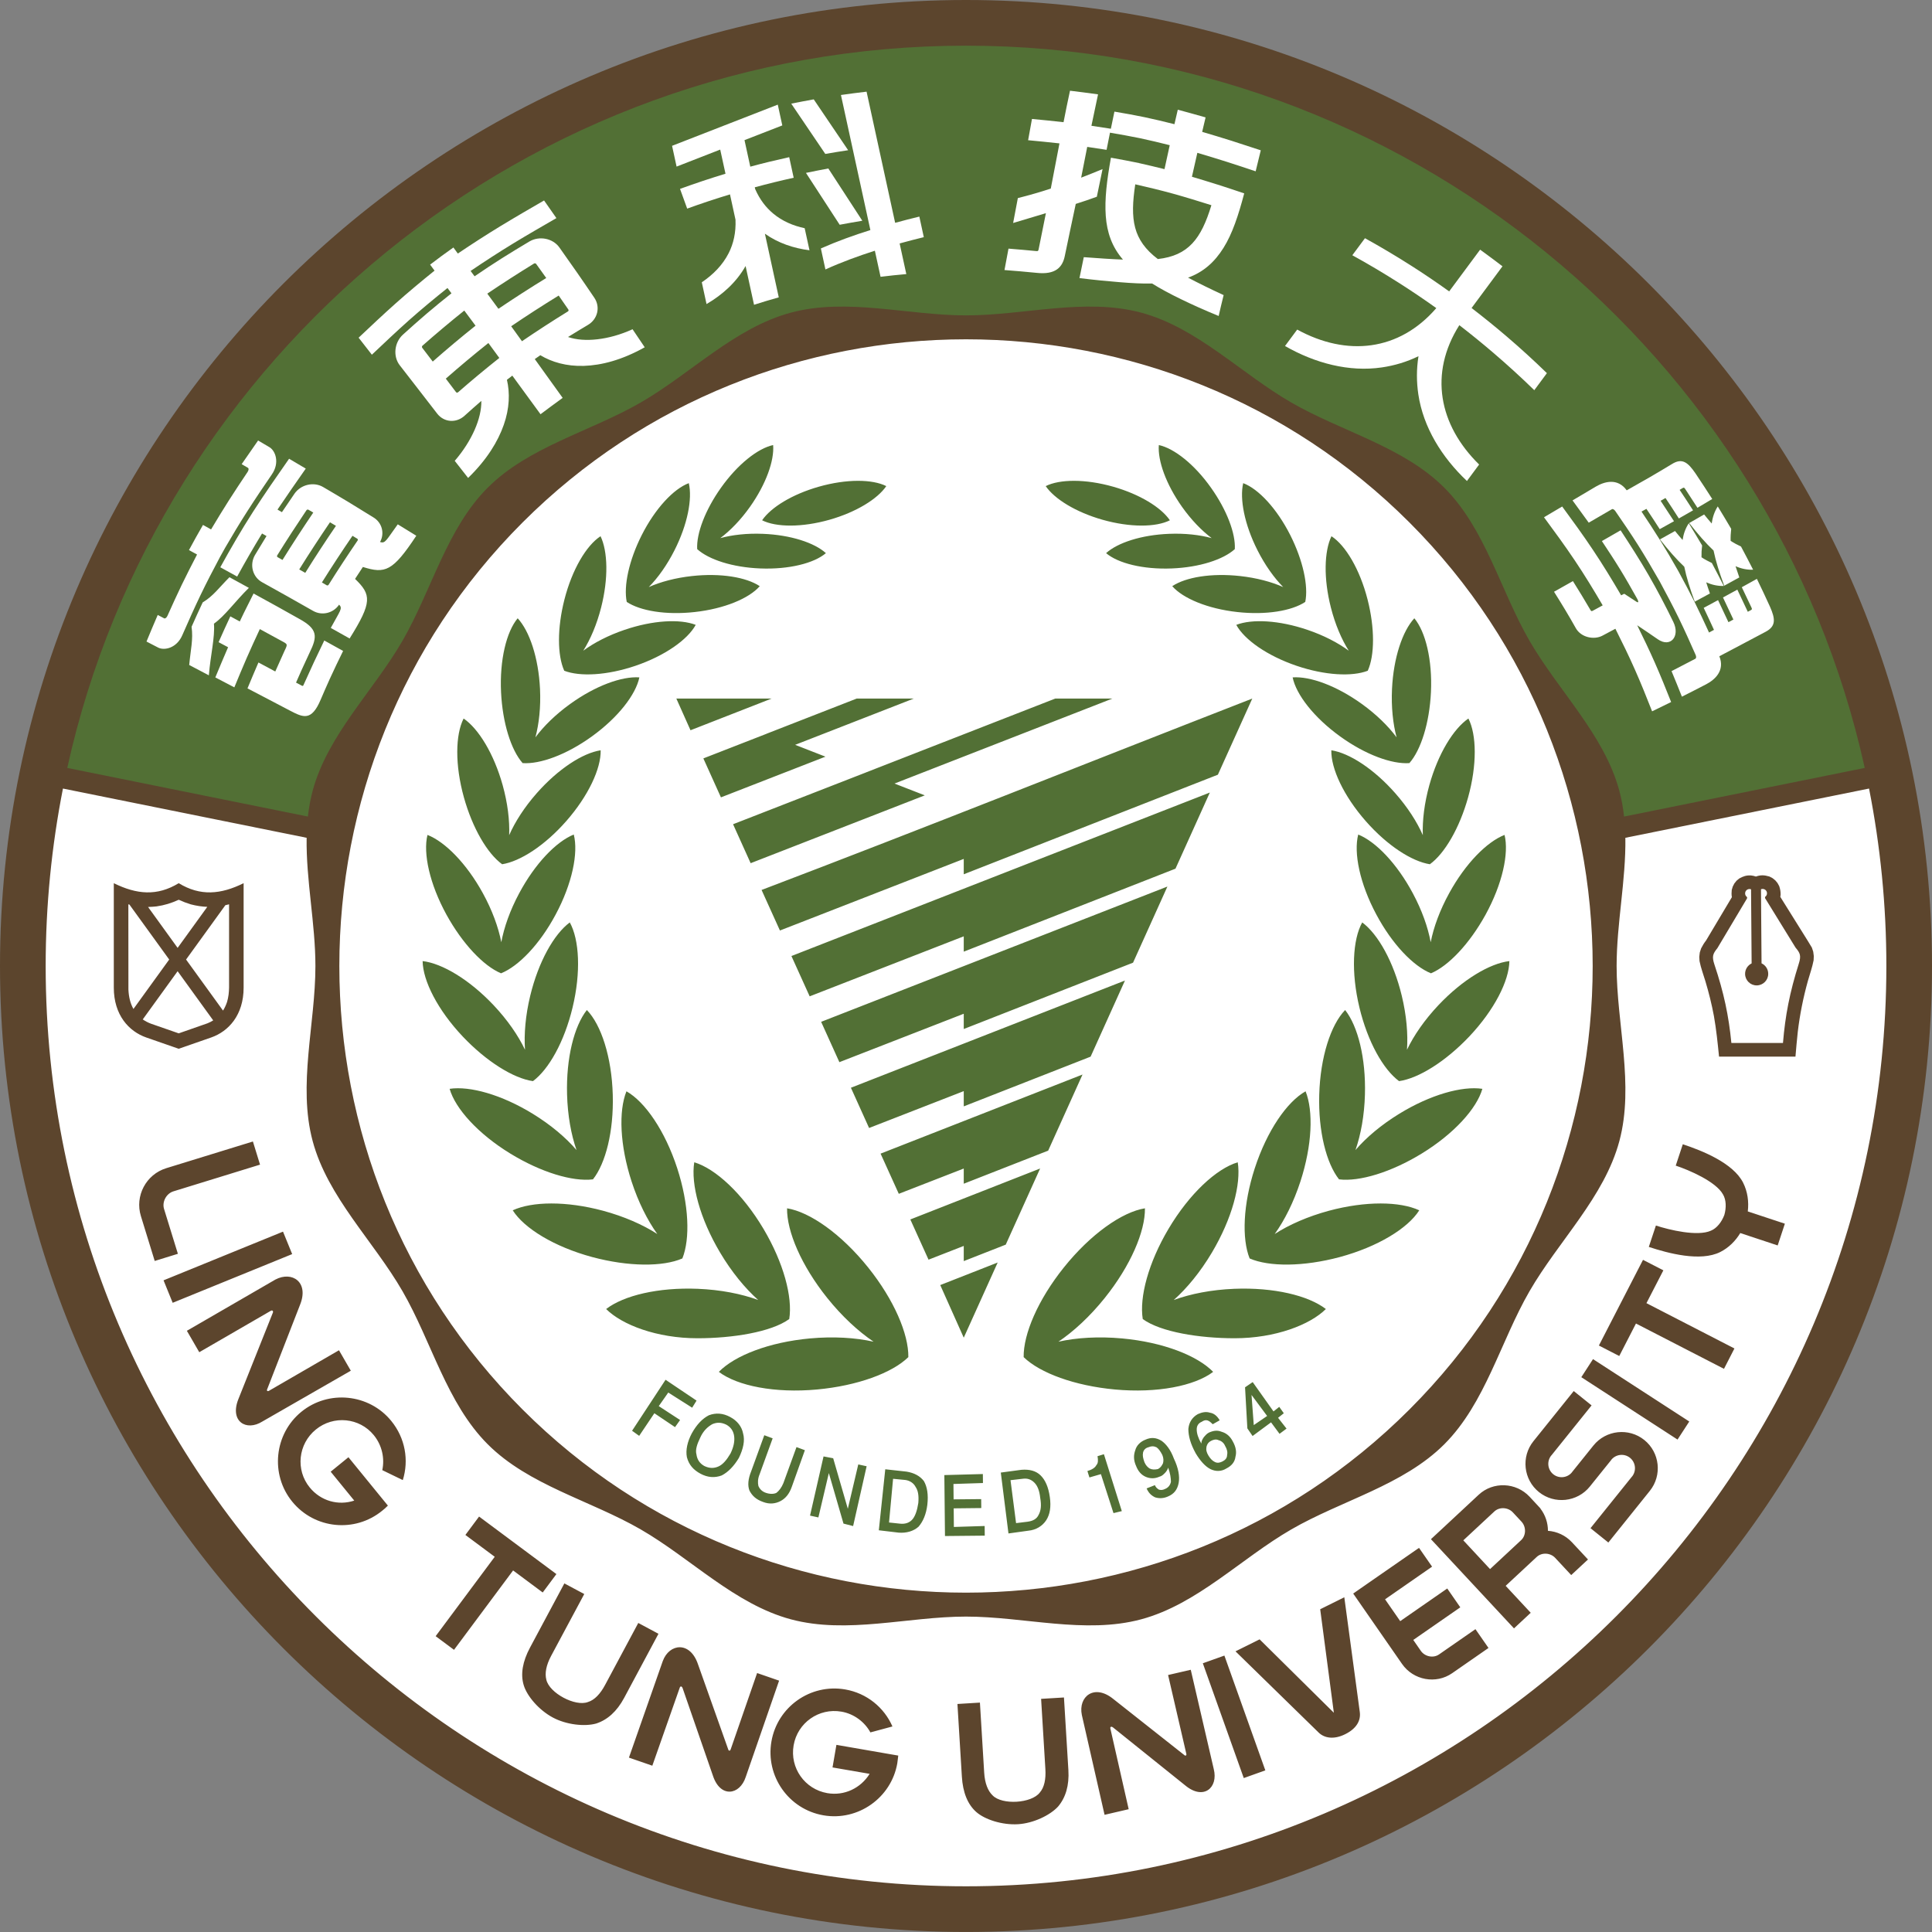 <?xml version="1.0" encoding="UTF-8"?>
<svg xmlns="http://www.w3.org/2000/svg" xmlns:xlink="http://www.w3.org/1999/xlink" width="252pt" height="252pt" viewBox="0 0 252 252" version="1.1">
<rect x="0" y="0" width="252" height="252" fill="#808080" stroke="none"/>
<g id="surface1">
<path style=" stroke:none;fill-rule:evenodd;fill:rgb(100%,100%,100%);fill-opacity:1;" d="M 126 43.223 C 171.59 43.223 208.773 80.406 208.773 125.996 C 208.773 171.586 171.59 208.77 126 208.77 C 80.41 208.77 43.227 171.59 43.227 125.996 C 43.227 80.406 80.41 43.223 126 43.223 "/>
<path style=" stroke:none;fill-rule:evenodd;fill:rgb(100%,100%,100%);fill-opacity:1;" d="M 126 43.195 C 171.605 43.195 208.805 80.391 208.805 126 C 208.805 171.605 171.605 208.801 126 208.801 C 80.395 208.801 43.195 171.605 43.195 126 C 43.195 80.391 80.395 43.195 126 43.195 M 126 2 C 194.297 2 250 57.703 250 126 C 250 194.293 194.297 249.996 126 249.996 C 57.703 249.996 2 194.293 2 126 C 2 57.703 57.703 2 126 2 Z M 126 2 "/>
<path style=" stroke:none;fill-rule:evenodd;fill:rgb(32.157%,43.922%,20.784%);fill-opacity:1;" d="M 44.852 109.508 L 4.422 101.297 C 16.047 44.141 67.391 2 126 2 C 184.609 2 235.953 44.141 247.578 101.297 L 207.148 109.508 C 199.469 71.758 165.961 43.195 126 43.195 C 86.039 43.195 52.531 71.758 44.852 109.508 M 113.238 165.324 C 116.613 169.535 118.52 174 118.48 177.016 C 116.348 179.098 111.797 180.758 106.574 181.238 C 101.07 181.746 96.172 180.77 93.762 178.938 C 95.844 176.805 100.32 175.066 105.641 174.578 C 108.707 174.297 111.582 174.477 113.945 175.004 C 111.941 173.652 109.828 171.703 107.902 169.301 C 104.527 165.09 102.617 160.617 102.66 157.605 C 105.641 158.086 109.742 160.961 113.238 165.324 Z M 99.578 160.273 C 102.211 164.707 103.402 169.191 102.945 172.051 L 102.941 172.051 C 100.602 173.75 95.539 174.555 90.977 174.555 C 85.648 174.555 81.109 172.789 79.062 170.742 C 81.355 168.977 85.867 167.895 91.02 168.105 C 93.988 168.227 96.715 168.762 98.898 169.566 C 97.172 168.027 95.426 165.906 93.926 163.379 C 91.293 158.949 90.094 154.457 90.555 151.602 C 93.336 152.434 96.852 155.688 99.578 160.273 Z M 77.25 163.965 C 81.953 165.227 86.461 165.254 89.004 164.145 C 90.039 161.566 89.867 157.102 88.336 152.387 C 86.75 147.512 84.141 143.715 81.711 142.344 C 80.672 144.926 80.848 149.391 82.379 154.102 C 83.254 156.789 84.441 159.152 85.734 160.957 C 83.855 159.742 81.414 158.668 78.656 157.922 C 73.867 156.637 69.402 156.699 66.879 157.867 C 68.367 160.219 72.297 162.629 77.25 163.965 Z M 79.926 142.805 C 80.059 147.566 79 151.73 77.344 153.828 C 74.695 154.16 70.547 152.906 66.555 150.461 C 62.352 147.887 59.379 144.594 58.648 142.02 C 61.293 141.629 65.426 142.781 69.492 145.277 C 71.836 146.715 73.797 148.371 75.199 150.008 C 74.492 147.988 74.039 145.484 73.965 142.766 C 73.832 138.004 74.891 133.84 76.547 131.742 C 78.414 133.664 79.789 137.875 79.926 142.805 Z M 60.344 135.184 C 63.438 138.453 66.977 140.66 69.516 141.016 C 71.582 139.484 73.605 135.887 74.68 131.43 C 75.793 126.82 75.57 122.566 74.32 120.316 C 72.258 121.844 70.23 125.445 69.156 129.898 C 68.543 132.441 68.336 134.875 68.48 136.926 C 67.59 135.059 66.188 133.027 64.375 131.105 C 61.227 127.773 57.68 125.66 55.125 125.359 C 55.16 127.934 57.09 131.734 60.344 135.184 Z M 72.48 119.281 C 70.406 123.168 67.648 126.027 65.355 126.953 L 65.352 126.953 C 63.07 126 60.32 123.094 58.234 119.305 C 56.043 115.309 55.164 111.305 55.758 108.902 C 58.059 109.801 60.848 112.625 62.973 116.488 C 64.195 118.711 65.008 120.941 65.387 122.898 C 65.746 120.953 66.527 118.738 67.715 116.52 C 69.789 112.637 72.547 109.777 74.84 108.852 C 75.457 111.25 74.633 115.262 72.48 119.281 Z M 60.508 104.004 C 61.625 108.012 63.57 111.336 65.496 112.727 C 65.496 112.762 65.496 112.688 65.496 112.727 C 67.848 112.359 71.055 110.293 73.852 107.109 C 76.746 103.816 78.402 100.242 78.348 97.863 C 76 98.223 72.793 100.297 69.996 103.477 C 68.398 105.293 67.18 107.195 66.414 108.934 C 66.488 107.023 66.219 104.758 65.562 102.402 C 64.422 98.32 62.43 95.066 60.473 93.719 C 59.391 95.84 59.332 99.777 60.508 104.004 Z M 65.355 90.289 C 65.547 94.285 66.656 97.82 68.164 99.531 L 68.16 99.535 C 70.445 99.699 73.891 98.445 77.195 96.059 C 80.613 93.598 82.934 90.598 83.395 88.355 C 81.113 88.191 77.66 89.445 74.359 91.828 C 72.473 93.188 70.926 94.707 69.836 96.176 C 70.312 94.398 70.547 92.219 70.438 89.875 C 70.242 85.805 69.074 82.324 67.523 80.645 C 66.059 82.398 65.156 86.078 65.355 90.289 Z M 73.621 78.199 C 72.668 81.926 72.691 85.48 73.594 87.48 L 73.594 87.488 C 75.645 88.281 79.172 88.102 82.883 86.844 C 86.715 85.539 89.691 83.438 90.746 81.504 C 88.699 80.711 85.172 80.891 81.465 82.152 C 79.348 82.871 77.492 83.832 76.078 84.875 C 77.02 83.379 77.848 81.438 78.406 79.246 C 79.375 75.449 79.281 71.922 78.332 69.941 C 76.488 71.141 74.625 74.27 73.621 78.199 Z M 83.703 69.797 C 82.035 73.098 81.32 76.449 81.75 78.516 L 81.75 78.512 C 83.512 79.68 86.859 80.246 90.602 79.832 C 94.477 79.406 97.707 78.051 99.098 76.457 C 97.34 75.285 93.988 74.723 90.246 75.137 C 88.109 75.371 86.172 75.887 84.625 76.574 C 85.82 75.363 87 73.711 87.98 71.773 C 89.68 68.41 90.324 65.078 89.844 63.02 C 87.863 63.762 85.465 66.316 83.703 69.797 Z M 94.043 63.617 C 91.98 66.52 90.82 69.598 90.938 71.625 C 92.445 72.988 95.547 74.004 99.164 74.145 C 102.91 74.293 106.176 73.469 107.727 72.148 C 106.219 70.785 103.117 69.77 99.496 69.629 C 97.434 69.547 95.516 69.762 93.949 70.191 C 95.258 69.211 96.617 67.812 97.824 66.109 C 99.918 63.152 101.008 60.078 100.844 58.051 C 98.855 58.477 96.211 60.559 94.043 63.617 Z M 106.812 63.48 C 103.328 64.469 100.551 66.184 99.406 67.863 C 101.227 68.781 104.594 68.812 108.199 67.793 C 111.68 66.801 114.457 65.086 115.602 63.406 C 113.785 62.492 110.418 62.457 106.812 63.48 Z M 138.762 165.324 C 135.387 169.535 133.48 174 133.52 177.016 C 135.652 179.098 140.203 180.758 145.422 181.238 C 150.93 181.746 155.828 180.77 158.238 178.938 C 156.156 176.805 151.68 175.066 146.359 174.578 C 143.293 174.297 140.418 174.477 138.055 175.004 C 140.059 173.652 142.172 171.703 144.098 169.301 C 147.473 165.09 149.383 160.617 149.34 157.605 C 146.359 158.086 142.258 160.961 138.762 165.324 Z M 152.422 160.273 C 149.789 164.707 148.598 169.191 149.055 172.051 C 151.398 173.75 156.457 174.555 161.023 174.555 C 166.352 174.555 170.891 172.789 172.938 170.742 C 170.645 168.977 166.129 167.895 160.977 168.105 C 158.008 168.227 155.285 168.762 153.098 169.566 C 154.828 168.027 156.57 165.906 158.074 163.379 C 160.707 158.949 161.902 154.457 161.445 151.602 C 158.664 152.434 155.148 155.688 152.422 160.273 Z M 174.75 163.965 C 170.047 165.227 165.539 165.254 162.996 164.145 C 161.961 161.566 162.133 157.102 163.664 152.387 C 165.25 147.512 167.859 143.715 170.293 142.344 C 171.328 144.926 171.152 149.391 169.621 154.102 C 168.746 156.789 167.562 159.152 166.266 160.957 C 168.145 159.742 170.586 158.668 173.344 157.922 C 178.137 156.637 182.598 156.699 185.121 157.867 C 183.633 160.219 179.703 162.629 174.75 163.965 Z M 172.074 142.805 C 171.941 147.566 173 151.73 174.656 153.828 C 177.305 154.16 181.453 152.906 185.445 150.461 C 189.648 147.887 192.621 144.594 193.352 142.02 C 190.707 141.629 186.574 142.781 182.508 145.277 C 180.164 146.715 178.203 148.371 176.801 150.008 C 177.504 147.988 177.961 145.484 178.035 142.766 C 178.168 138.004 177.109 133.84 175.453 131.742 C 173.586 133.664 172.211 137.875 172.074 142.805 Z M 191.656 135.184 C 188.562 138.453 185.027 140.66 182.484 141.016 C 180.418 139.484 178.395 135.887 177.32 131.43 C 176.211 126.82 176.43 122.566 177.68 120.316 C 179.742 121.844 181.773 125.445 182.844 129.898 C 183.457 132.441 183.664 134.875 183.52 136.926 C 184.41 135.059 185.812 133.027 187.625 131.105 C 190.773 127.773 194.32 125.66 196.875 125.359 C 196.84 127.934 194.91 131.734 191.656 135.184 Z M 179.52 119.281 C 181.594 123.168 184.352 126.027 186.645 126.953 L 186.648 126.953 C 188.93 126 191.684 123.094 193.77 119.305 C 195.961 115.309 196.836 111.305 196.246 108.902 C 193.941 109.801 191.152 112.625 189.031 116.488 C 187.809 118.711 186.992 120.941 186.613 122.898 C 186.254 120.953 185.473 118.738 184.285 116.52 C 182.211 112.637 179.453 109.777 177.16 108.852 C 176.543 111.25 177.367 115.262 179.52 119.281 Z M 191.492 104.004 C 190.375 108.012 188.43 111.336 186.504 112.727 C 186.504 112.762 186.504 112.688 186.504 112.727 C 184.152 112.359 180.945 110.293 178.148 107.109 C 175.254 103.816 173.598 100.242 173.652 97.863 C 176 98.223 179.211 100.297 182.004 103.477 C 183.602 105.293 184.824 107.195 185.586 108.934 C 185.512 107.023 185.785 104.758 186.438 102.402 C 187.578 98.32 189.57 95.066 191.531 93.719 C 192.609 95.84 192.668 99.777 191.492 104.004 Z M 186.645 90.289 C 186.453 94.285 185.344 97.82 183.836 99.531 L 183.84 99.535 C 181.559 99.699 178.109 98.445 174.805 96.059 C 171.387 93.598 169.066 90.598 168.605 88.355 C 170.887 88.191 174.34 89.445 177.641 91.828 C 179.527 93.188 181.078 94.707 182.164 96.176 C 181.688 94.398 181.457 92.219 181.566 89.875 C 181.758 85.805 182.93 82.324 184.477 80.645 C 185.941 82.398 186.844 86.078 186.645 90.289 Z M 178.379 78.199 C 179.332 81.926 179.309 85.48 178.406 87.48 L 178.406 87.488 C 176.355 88.281 172.828 88.102 169.121 86.844 C 165.285 85.539 162.309 83.438 161.254 81.504 C 163.305 80.711 166.828 80.891 170.535 82.152 C 172.656 82.871 174.508 83.832 175.926 84.875 C 174.98 83.379 174.152 81.438 173.594 79.246 C 172.625 75.449 172.719 71.922 173.668 69.941 C 175.512 71.141 177.375 74.27 178.379 78.199 Z M 168.297 69.797 C 169.961 73.098 170.68 76.449 170.25 78.516 L 170.25 78.512 C 168.488 79.68 165.141 80.246 161.398 79.832 C 157.523 79.406 154.293 78.051 152.902 76.457 C 154.66 75.285 158.012 74.723 161.754 75.137 C 163.887 75.371 165.828 75.887 167.375 76.574 C 166.18 75.363 165 73.711 164.02 71.773 C 162.32 68.41 161.676 65.078 162.156 63.02 C 164.137 63.762 166.535 66.316 168.297 69.797 Z M 157.957 63.617 C 160.02 66.52 161.18 69.598 161.062 71.625 C 159.555 72.988 156.453 74.004 152.836 74.145 C 149.09 74.293 145.824 73.469 144.273 72.148 C 145.781 70.785 148.883 69.77 152.5 69.629 C 154.566 69.547 156.484 69.762 158.047 70.191 C 156.738 69.211 155.383 67.812 154.176 66.109 C 152.082 63.152 150.992 60.078 151.152 58.051 C 153.145 58.477 155.793 60.559 157.957 63.617 Z M 145.188 63.48 C 148.672 64.469 151.449 66.184 152.594 67.863 C 150.773 68.781 147.406 68.812 143.801 67.793 C 140.32 66.801 137.543 65.086 136.398 63.406 C 138.215 62.492 141.582 62.457 145.188 63.48 Z M 95.617 107.508 L 112.953 100.754 L 112.945 100.754 L 137.645 91.117 L 145.094 91.117 L 116.672 102.203 L 120.625 103.742 L 97.91 112.59 Z M 91.742 98.922 L 99.992 95.707 L 99.988 95.703 L 111.746 91.117 L 119.191 91.117 L 103.715 97.152 L 107.668 98.695 L 94.035 104.004 Z M 90.066 95.25 L 88.219 91.117 L 100.645 91.117 Z M 125.707 174.48 L 130.133 164.676 L 122.641 167.617 Z M 118.738 159.059 L 135.668 152.414 L 131.184 162.344 L 125.707 164.492 L 125.707 162.512 L 121.113 164.305 Z M 114.859 150.473 L 141.199 140.156 L 136.719 150.082 L 125.707 154.398 L 125.707 152.418 L 117.234 155.715 Z M 110.988 141.879 L 146.734 127.895 L 142.254 137.824 L 125.707 144.309 L 125.707 142.32 L 113.359 147.129 Z M 107.105 133.281 L 152.27 115.637 L 147.789 125.566 L 125.707 134.219 L 125.707 132.227 L 109.484 138.543 Z M 103.23 124.699 L 157.805 103.375 L 153.324 113.305 L 125.707 124.129 L 125.707 122.129 L 105.609 129.957 Z M 99.336 116.082 C 120.816 107.914 141.043 99.805 163.34 91.117 L 158.855 101.047 L 125.707 114.035 L 125.707 112.031 L 101.73 121.371 Z M 86.812 179.969 L 90.855 182.688 L 90.281 183.613 L 87.164 181.637 L 85.926 183.406 L 88.707 185.219 L 88.047 186.148 L 85.352 184.336 L 83.371 187.285 L 82.445 186.621 Z M 95.23 184.82 C 96.156 185.312 96.75 186.059 96.926 186.977 C 97.188 187.898 96.945 188.988 96.375 190.164 C 95.715 191.258 94.969 192.02 94.137 192.449 C 93.219 192.793 92.297 192.719 91.375 192.227 C 90.449 191.73 89.855 191.066 89.594 190.066 C 89.418 189.148 89.656 188.055 90.23 186.965 C 90.887 185.785 91.633 185.023 92.465 184.598 C 93.383 184.254 94.305 184.324 95.23 184.82 Z M 94.738 185.828 C 94.066 185.5 93.48 185.508 92.898 185.766 C 92.312 186.105 91.734 186.613 91.324 187.539 C 90.914 188.379 90.672 189.133 90.844 189.719 C 90.934 190.387 91.277 190.887 91.863 191.215 C 92.539 191.543 93.125 191.535 93.707 191.281 C 94.289 191.023 94.785 190.43 95.281 189.59 C 95.691 188.75 95.848 187.992 95.758 187.324 C 95.668 186.656 95.328 186.156 94.738 185.828 Z M 99.691 187.203 L 100.781 187.609 L 99.074 192.312 C 98.828 192.902 98.832 193.406 98.922 193.82 C 99.094 194.238 99.43 194.57 99.934 194.73 C 100.438 194.895 100.941 194.887 101.273 194.719 C 101.605 194.465 101.938 194.043 102.18 193.453 L 103.891 188.75 L 104.984 189.156 L 103.273 193.945 C 102.949 194.867 102.453 195.457 101.789 195.801 C 101.121 196.141 100.371 196.23 99.527 195.906 C 98.605 195.582 98.098 195.086 97.754 194.418 C 97.5 193.754 97.574 192.914 97.98 191.906 Z M 107.418 189.969 L 108.676 190.207 L 110.586 196.797 L 111.949 191.012 L 113.039 191.25 L 111.277 199.051 L 110.02 198.73 L 108.109 192.137 L 106.746 197.926 L 105.656 197.688 Z M 162.398 180.953 L 163.395 180.273 L 166.109 184.098 L 166.859 183.504 L 167.453 184.336 L 166.703 184.93 L 167.809 186.34 L 166.895 187.02 L 165.789 185.523 L 163.379 187.305 L 162.699 186.309 Z M 163.242 181.949 L 163.535 185.883 L 165.277 184.691 Z M 159.09 185.258 L 158.18 185.77 C 157.926 185.52 157.754 185.355 157.504 185.273 C 157.25 185.191 157 185.277 156.75 185.449 C 156.336 185.617 156.086 185.957 156.094 186.457 C 156.098 186.961 156.27 187.543 156.695 188.293 C 156.691 187.961 156.855 187.707 157.023 187.453 C 157.188 187.285 157.352 187.031 157.684 186.859 C 158.27 186.602 158.77 186.516 159.355 186.758 C 159.945 186.922 160.453 187.336 160.793 188 C 161.219 188.75 161.309 189.418 161.148 190.004 C 161.07 190.676 160.656 191.184 159.992 191.523 C 159.328 191.949 158.574 191.957 157.898 191.629 C 157.227 191.301 156.551 190.555 155.957 189.555 C 155.273 188.309 155.008 187.305 155.004 186.387 C 155.078 185.547 155.488 184.875 156.238 184.449 C 156.82 184.191 157.32 184.102 157.824 184.266 C 158.328 184.344 158.75 184.672 159.09 185.258 Z M 157.949 187.945 C 157.617 188.117 157.449 188.371 157.367 188.707 C 157.289 189.125 157.379 189.457 157.633 189.875 C 157.887 190.289 158.141 190.539 158.477 190.703 C 158.816 190.867 159.148 190.781 159.48 190.609 C 159.812 190.438 160.062 190.184 160.059 189.766 C 160.141 189.43 160.051 189.012 159.797 188.598 C 159.625 188.18 159.285 187.934 158.949 187.852 C 158.613 187.688 158.281 187.773 157.949 187.945 Z M 149.754 188.785 C 149.422 188.871 149.172 189.125 149.094 189.461 C 149.012 189.879 149.098 190.211 149.273 190.715 C 149.445 191.129 149.695 191.379 149.949 191.543 C 150.285 191.707 150.621 191.703 151.039 191.617 C 151.371 191.445 151.535 191.191 151.699 190.855 C 151.781 190.52 151.777 190.188 151.605 189.77 C 151.348 189.27 151.094 188.938 150.844 188.773 C 150.508 188.609 150.172 188.609 149.754 188.785 Z M 149.559 194.141 L 150.641 193.715 C 150.73 193.965 150.898 194.129 151.148 194.293 C 151.402 194.375 151.652 194.371 151.984 194.203 C 152.402 194.027 152.648 193.691 152.73 193.273 C 152.723 192.77 152.637 192.188 152.375 191.434 C 152.297 191.688 152.129 191.941 151.965 192.109 C 151.715 192.363 151.551 192.531 151.219 192.617 C 150.633 192.875 150.051 192.883 149.461 192.637 C 148.871 192.391 148.449 191.895 148.191 191.227 C 147.848 190.477 147.84 189.809 148.086 189.137 C 148.246 188.547 148.742 188.039 149.41 187.781 C 150.16 187.441 150.832 187.516 151.504 187.93 C 152.094 188.344 152.688 189.086 153.117 190.254 C 153.715 191.504 153.895 192.59 153.738 193.43 C 153.578 194.27 153.164 194.855 152.332 195.199 C 151.75 195.457 151.164 195.465 150.656 195.301 C 150.152 195.055 149.816 194.727 149.559 194.141 Z M 143.156 189.938 L 143.988 189.68 L 146.324 197.102 L 145.238 197.363 L 143.598 192.277 L 142.098 192.711 L 141.836 191.875 C 142.418 191.703 142.836 191.445 143 191.109 C 143.25 190.859 143.242 190.438 143.156 189.938 Z M 130.539 192.074 L 133.215 191.715 C 134.301 191.621 135.141 191.863 135.73 192.441 C 136.324 193.023 136.75 193.938 136.934 195.273 C 137.113 196.527 136.957 197.535 136.461 198.293 C 135.965 199.051 135.133 199.562 134.133 199.656 L 131.539 200.016 Z M 131.805 193.066 L 132.531 198.668 L 134.035 198.484 C 134.703 198.395 135.203 198.137 135.449 197.633 C 135.781 197.043 135.855 196.371 135.68 195.371 C 135.586 194.449 135.328 193.785 134.902 193.371 C 134.48 192.957 133.977 192.793 133.395 192.883 Z M 115.469 191.645 L 118.234 191.949 C 119.238 192.109 120 192.52 120.508 193.184 C 120.934 193.93 121.109 194.934 120.957 196.273 C 120.801 197.531 120.395 198.457 119.812 199.133 C 119.152 199.723 118.234 199.984 117.227 199.91 L 114.629 199.602 Z M 116.488 192.887 L 115.961 198.586 L 117.383 198.738 C 118.051 198.812 118.637 198.641 119.051 198.133 C 119.383 197.711 119.625 197.039 119.781 196.035 C 119.855 195.113 119.766 194.445 119.426 193.945 C 119.172 193.445 118.664 193.117 118.078 193.039 Z M 123.176 192.402 L 128.199 192.266 L 128.211 193.438 L 124.363 193.562 L 124.383 195.57 L 127.98 195.535 L 127.992 196.703 L 124.395 196.742 L 124.418 199.168 L 128.434 199.043 L 128.445 200.301 L 123.258 200.352 Z M 123.176 192.402 "/>
<path style=" stroke:none;fill-rule:evenodd;fill:rgb(100%,100%,100%);fill-opacity:1;" d="M 46.777 44.047 C 48.379 42.531 49.984 41.02 51.633 39.551 C 53.273 38.09 54.969 36.68 56.68 35.301 C 56.488 35.039 56.293 34.781 56.102 34.516 C 57.098 33.75 58.109 33.008 59.141 32.281 C 59.332 32.547 59.523 32.809 59.715 33.07 C 61.539 31.844 63.391 30.645 65.27 29.5 C 67.148 28.355 69.055 27.254 70.965 26.148 C 71.504 26.918 72.043 27.684 72.574 28.449 C 70.672 29.547 68.773 30.641 66.906 31.777 C 65.035 32.918 63.199 34.113 61.383 35.34 C 61.559 35.574 61.73 35.809 61.902 36.039 C 63.062 35.246 64.238 34.461 65.434 33.707 C 66.625 32.953 67.836 32.227 69.047 31.5 C 70.355 30.727 72.121 31.086 72.965 32.281 C 73.73 33.367 74.496 34.457 75.262 35.543 C 76.023 36.633 76.77 37.734 77.516 38.832 C 78.34 40.043 77.957 41.633 76.684 42.383 C 75.812 42.898 74.949 43.426 74.09 43.957 C 75.184 44.328 76.5 44.422 77.93 44.254 C 79.363 44.09 80.934 43.664 82.508 42.945 C 83.039 43.73 83.566 44.512 84.094 45.297 C 81.105 46.973 78.441 47.648 76.16 47.723 C 73.887 47.797 71.965 47.227 70.477 46.332 C 70.234 46.5 69.992 46.668 69.754 46.836 C 70.359 47.68 70.965 48.527 71.574 49.371 C 72.18 50.211 72.785 51.055 73.391 51.898 C 72.418 52.602 71.461 53.309 70.504 54.031 C 69.891 53.195 69.277 52.355 68.664 51.516 C 68.051 50.68 67.438 49.84 66.824 48.996 C 66.59 49.184 66.355 49.359 66.121 49.539 C 66.52 51.242 66.469 53.262 65.707 55.422 C 64.945 57.59 63.516 59.949 61.059 62.34 C 60.477 61.602 59.895 60.855 59.312 60.109 C 60.453 58.793 61.316 57.406 61.906 56.074 C 62.492 54.746 62.801 53.453 62.785 52.289 C 62.055 52.922 61.328 53.562 60.613 54.211 C 59.527 55.219 57.918 55.109 57.023 53.949 C 56.211 52.902 55.398 51.848 54.586 50.797 C 53.777 49.746 52.957 48.695 52.141 47.645 C 51.246 46.492 51.422 44.691 52.543 43.66 C 53.57 42.73 54.609 41.801 55.664 40.902 C 56.723 39.996 57.805 39.121 58.887 38.258 C 58.711 38.031 58.539 37.801 58.367 37.566 C 56.656 38.934 54.969 40.332 53.332 41.785 C 51.695 43.246 50.102 44.754 48.504 46.266 C 47.93 45.523 47.352 44.789 46.777 44.047 M 63.559 38.301 C 64.047 38.957 64.531 39.621 65.012 40.277 C 67.059 38.895 69.141 37.555 71.25 36.262 C 70.812 35.652 70.375 35.039 69.938 34.43 C 69.875 34.344 69.75 34.32 69.656 34.375 C 67.594 35.641 65.562 36.949 63.559 38.301 Z M 66.676 42.555 C 67.145 43.207 67.613 43.859 68.082 44.508 C 70.047 43.172 72.043 41.875 74.07 40.625 C 74.164 40.57 74.191 40.453 74.129 40.367 C 73.711 39.762 73.293 39.156 72.871 38.551 C 70.773 39.844 68.707 41.172 66.676 42.555 Z M 65.129 46.688 C 64.652 46.039 64.18 45.391 63.703 44.742 C 61.816 46.242 59.965 47.797 58.148 49.387 C 58.594 49.973 59.035 50.562 59.48 51.145 C 59.547 51.23 59.66 51.238 59.746 51.168 C 61.504 49.629 63.301 48.137 65.129 46.688 Z M 62.027 42.48 C 61.535 41.824 61.047 41.168 60.559 40.508 C 58.711 41.988 56.891 43.516 55.109 45.086 C 55.027 45.156 55.012 45.285 55.078 45.371 C 55.531 45.965 55.992 46.562 56.445 47.16 C 58.27 45.555 60.129 43.992 62.027 42.48 Z M 62.027 42.48 "/>
<path style=" stroke:none;fill-rule:evenodd;fill:rgb(100%,100%,100%);fill-opacity:1;" d="M 158.746 24.055 C 158.746 24.055 158.746 24.055 158.746 24.059 C 157.652 23.711 156.562 23.379 155.469 23.055 C 155.703 22.016 155.941 20.977 156.176 19.934 C 157.449 20.312 158.727 20.695 159.988 21.098 C 161.25 21.5 162.516 21.922 163.781 22.344 C 164 21.434 164.223 20.52 164.449 19.605 C 163.176 19.184 161.906 18.766 160.637 18.363 C 159.367 17.961 158.086 17.578 156.805 17.199 C 156.953 16.57 157.102 15.941 157.25 15.312 C 156.043 14.969 154.836 14.633 153.625 14.309 C 153.477 14.941 153.332 15.57 153.188 16.199 C 151.895 15.875 150.598 15.559 149.289 15.285 C 147.988 15.012 146.676 14.785 145.359 14.559 C 145.199 15.305 145.047 16.051 144.895 16.793 C 144.051 16.656 143.207 16.531 142.359 16.406 C 142.641 15.035 142.926 13.672 143.223 12.309 C 142.004 12.137 140.785 11.98 139.566 11.832 C 139.27 13.195 138.988 14.566 138.723 15.938 C 137.348 15.781 135.98 15.645 134.605 15.516 C 134.43 16.438 134.262 17.363 134.102 18.289 C 135.465 18.414 136.828 18.555 138.191 18.703 C 137.82 20.672 137.441 22.633 137.059 24.598 C 135.703 25.047 134.316 25.445 132.762 25.84 C 132.555 26.922 132.352 28.004 132.148 29.086 C 133.727 28.617 135.141 28.195 136.422 27.805 C 136.105 29.363 135.793 30.922 135.48 32.484 C 135.426 32.758 135.391 32.77 135.133 32.746 C 133.938 32.629 132.742 32.527 131.543 32.43 C 131.367 33.359 131.191 34.289 131.02 35.223 C 132.41 35.328 133.793 35.449 135.18 35.586 C 137.73 35.875 138.594 34.809 138.883 33.402 C 139.117 32.27 139.352 31.133 139.594 30 C 139.836 28.867 140.078 27.734 140.316 26.598 C 141.328 26.277 142.234 25.969 143.066 25.66 C 143.32 24.461 143.566 23.258 143.812 22.055 C 142.82 22.465 141.902 22.836 141.02 23.172 C 141.285 21.836 141.547 20.496 141.812 19.16 C 142.656 19.281 143.496 19.41 144.336 19.543 C 144.48 18.797 144.633 18.051 144.781 17.305 C 146.09 17.531 147.395 17.758 148.699 18.027 C 149.996 18.301 151.289 18.617 152.574 18.938 C 152.344 19.98 152.117 21.023 151.891 22.062 C 150.785 21.785 149.676 21.523 148.562 21.273 C 148.562 21.27 148.562 21.266 148.566 21.266 C 147.348 21.02 146.125 20.785 144.906 20.57 C 144.375 23.48 144.07 25.988 144.23 28.164 C 144.391 30.336 145.039 32.207 146.473 33.859 C 144.996 33.805 143.305 33.691 141.363 33.543 C 141.172 34.453 140.984 35.363 140.801 36.273 C 142.754 36.516 144.504 36.684 146.074 36.809 C 147.637 36.938 149.031 37.012 150.273 36.977 C 151.359 37.66 152.613 38.332 154.055 39.031 C 155.492 39.73 157.117 40.465 158.957 41.215 C 159.16 40.309 159.379 39.398 159.605 38.492 C 157.824 37.672 156.293 36.918 154.965 36.215 C 156.973 35.488 158.43 34.18 159.586 32.332 C 160.742 30.492 161.531 28.09 162.289 25.223 C 161.105 24.824 159.93 24.434 158.746 24.055 M 158.008 26.766 C 157.34 28.965 156.586 30.617 155.508 31.758 C 154.426 32.906 153.023 33.562 151.023 33.789 C 149.391 32.551 148.48 31.254 148.066 29.703 C 147.652 28.152 147.73 26.324 148.078 24.043 C 149.746 24.422 151.422 24.824 153.074 25.281 C 154.727 25.742 156.371 26.25 158.008 26.766 Z M 158.008 26.766 "/>
<path style=" stroke:none;fill-rule:evenodd;fill:rgb(100%,100%,100%);fill-opacity:1;" d="M 211.453 77.652 C 210.285 75.656 209.078 73.672 207.789 71.746 C 206.504 69.816 205.137 67.938 203.762 66.066 C 202.973 66.535 202.18 67.004 201.391 67.469 C 202.762 69.324 204.125 71.188 205.406 73.098 C 206.691 75.008 207.887 76.977 209.047 78.961 C 208.621 79.191 208.199 79.422 207.773 79.652 C 207.598 79.746 207.547 79.738 207.438 79.547 C 206.699 78.281 205.941 77.031 205.164 75.797 C 204.34 76.258 203.52 76.719 202.699 77.184 C 203.684 78.746 204.637 80.316 205.539 81.93 C 206.219 83.148 207.914 83.5 209.02 82.91 C 209.578 82.609 210.141 82.312 210.703 82.012 C 211.586 83.766 212.449 85.531 213.242 87.324 C 214.039 89.117 214.77 90.949 215.492 92.781 C 216.32 92.379 217.145 91.973 217.973 91.57 C 217.297 89.867 216.617 88.176 215.879 86.504 C 215.145 84.832 214.352 83.191 213.547 81.555 C 214.441 82.152 215.336 82.758 216.223 83.375 C 217.883 84.535 219.18 83.008 218.262 81.125 C 217.254 79.055 216.188 77.016 215.039 75.023 C 213.891 73.035 212.645 71.094 211.383 69.172 C 210.57 69.637 209.754 70.105 208.941 70.574 C 209.75 71.793 210.559 73.02 211.324 74.27 C 212.09 75.516 212.812 76.793 213.527 78.07 C 213.812 78.594 213.66 78.633 213.445 78.484 C 213.141 78.285 212.383 77.789 211.855 77.445 C 211.723 77.516 211.586 77.586 211.453 77.652 M 216.602 65.32 C 217.191 66.203 217.77 67.09 218.348 67.984 C 217.73 68.332 217.109 68.672 216.488 69.02 C 215.918 68.133 215.34 67.246 214.75 66.371 C 214.535 66.488 214.32 66.605 214.109 66.727 C 214.938 67.961 215.75 69.199 216.535 70.461 C 217.32 71.723 218.066 73 218.801 74.293 C 218.844 74.375 218.891 74.457 218.941 74.543 C 219.648 75.844 220.348 77.152 221.012 78.48 C 221.672 79.809 222.297 81.156 222.918 82.504 C 223.133 82.387 223.352 82.273 223.562 82.156 C 223.125 81.199 222.68 80.238 222.223 79.285 C 222.844 78.949 223.473 78.613 224.094 78.277 C 224.555 79.234 225.004 80.195 225.449 81.156 C 225.66 81.039 225.879 80.926 226.094 80.809 C 225.648 79.844 225.199 78.887 224.738 77.93 C 225.363 77.59 225.984 77.25 226.609 76.91 C 227.074 77.871 227.527 78.832 227.973 79.797 C 228.09 79.734 228.207 79.672 228.328 79.609 C 228.531 79.5 228.555 79.465 228.449 79.238 C 228.035 78.352 227.617 77.469 227.191 76.594 C 227.848 76.23 228.504 75.867 229.16 75.504 C 229.738 76.695 230.305 77.895 230.855 79.105 C 231.582 80.738 231.664 81.676 230.305 82.402 C 229.293 82.938 228.285 83.473 227.281 84.004 C 226.273 84.535 225.266 85.066 224.262 85.598 C 225.023 87.484 223.664 88.668 222.535 89.258 C 221.488 89.805 220.438 90.336 219.379 90.871 C 218.938 89.754 218.488 88.645 218.027 87.539 C 219.066 87.004 220.105 86.469 221.137 85.922 C 221.246 85.863 221.266 85.645 221.176 85.438 C 220.461 83.816 219.734 82.191 218.957 80.598 C 218.18 79.008 217.348 77.438 216.508 75.883 C 216.457 75.797 216.41 75.715 216.363 75.629 C 215.484 74.094 214.586 72.562 213.641 71.066 C 212.688 69.57 211.688 68.098 210.68 66.641 C 210.551 66.457 210.359 66.355 210.25 66.418 C 209.242 67.004 208.23 67.59 207.227 68.176 C 206.527 67.199 205.82 66.23 205.113 65.27 C 206.129 64.668 207.148 64.066 208.16 63.465 C 209.262 62.82 210.984 62.301 212.18 63.957 C 213.172 63.398 214.16 62.84 215.145 62.27 C 216.129 61.699 217.109 61.117 218.082 60.527 C 219.395 59.711 220.145 60.273 221.152 61.75 C 221.891 62.852 222.617 63.961 223.336 65.086 C 222.695 65.473 222.051 65.855 221.406 66.234 C 220.879 65.41 220.344 64.594 219.809 63.777 C 219.668 63.57 219.625 63.57 219.426 63.688 C 219.312 63.758 219.195 63.824 219.082 63.895 C 219.672 64.777 220.258 65.668 220.832 66.566 C 220.215 66.922 219.598 67.273 218.98 67.625 C 218.41 66.727 217.828 65.84 217.238 64.957 C 217.027 65.082 216.816 65.203 216.602 65.32 Z M 223.285 73.434 C 222.797 73.207 222.355 72.969 221.934 72.688 C 221.922 72.184 221.949 71.684 222.016 71.148 C 221.445 70.176 220.867 69.211 220.277 68.254 C 219.844 68.91 219.586 69.637 219.469 70.434 C 219.164 70.086 218.832 69.695 218.48 69.262 C 217.828 69.629 217.172 69.992 216.516 70.355 C 217.621 71.758 218.668 72.961 219.688 73.922 C 219.961 75.285 220.438 76.805 221.055 78.48 C 221.719 78.125 222.375 77.77 223.035 77.41 C 222.848 76.887 222.688 76.402 222.551 75.957 C 223.297 76.285 224.062 76.453 224.844 76.43 C 224.332 75.422 223.812 74.426 223.285 73.434 Z M 227.09 71.289 C 226.602 71.062 226.152 70.82 225.734 70.543 C 225.719 70.031 225.746 69.523 225.809 68.98 C 225.234 68 224.648 67.027 224.055 66.055 C 223.625 66.727 223.375 67.469 223.27 68.285 C 222.957 67.938 222.633 67.543 222.277 67.105 C 221.629 67.48 220.98 67.855 220.332 68.223 C 221.438 69.637 222.488 70.852 223.508 71.809 C 223.789 73.191 224.27 74.715 224.898 76.398 C 225.551 76.039 226.211 75.68 226.867 75.316 C 226.68 74.789 226.516 74.301 226.375 73.852 C 227.121 74.18 227.883 74.34 228.668 74.312 C 228.148 73.297 227.625 72.289 227.09 71.289 Z M 227.09 71.289 "/>
<path style=" stroke:none;fill-rule:nonzero;fill:rgb(100%,100%,100%);fill-opacity:1;" d="M 195.98 34.73 L 191.945 40.176 C 193.531 41.395 195.066 42.637 196.543 43.902 C 198.312 45.414 200.055 47.004 201.77 48.672 L 200.125 50.895 C 198.438 49.25 196.652 47.617 194.762 46 C 193.316 44.762 191.844 43.566 190.348 42.414 C 186.371 48.699 187.664 55.43 192.93 60.59 L 191.34 62.738 C 188.059 59.641 185.641 55.73 185 51.441 C 184.762 49.832 184.746 48.156 185.02 46.461 C 183.477 47.215 181.867 47.684 180.254 47.922 C 175.969 48.555 171.523 47.375 167.609 45.133 L 169.199 42.988 C 175.668 46.531 182.484 45.816 187.344 40.188 C 185.805 39.086 184.234 38.027 182.629 37 C 180.535 35.664 178.453 34.426 176.391 33.293 L 178.039 31.07 C 180.133 32.23 182.16 33.434 184.121 34.688 C 185.762 35.734 187.395 36.84 189.023 38.008 L 193.059 32.566 C 193.066 32.57 193.074 32.574 193.082 32.582 C 193.09 32.586 193.094 32.59 193.102 32.594 L 193.102 32.598 C 193.109 32.602 193.117 32.605 193.125 32.609 C 193.133 32.617 193.137 32.621 193.145 32.625 C 193.152 32.633 193.16 32.637 193.168 32.641 C 193.176 32.648 193.18 32.652 193.188 32.656 C 193.195 32.664 193.203 32.668 193.211 32.672 C 193.219 32.68 193.227 32.684 193.23 32.688 C 193.238 32.695 193.246 32.699 193.254 32.707 C 193.262 32.711 193.27 32.715 193.277 32.723 C 193.285 32.727 193.289 32.734 193.301 32.738 C 193.309 32.746 193.312 32.75 193.32 32.754 C 193.328 32.762 193.336 32.766 193.344 32.773 C 193.352 32.777 193.359 32.781 193.367 32.789 C 193.375 32.793 193.383 32.801 193.391 32.805 C 193.398 32.809 193.406 32.816 193.414 32.82 C 193.422 32.828 193.43 32.832 193.438 32.84 C 193.445 32.844 193.453 32.852 193.461 32.855 C 193.469 32.863 193.477 32.867 193.484 32.875 C 193.492 32.879 193.5 32.883 193.508 32.891 C 193.516 32.895 193.523 32.902 193.531 32.906 C 193.539 32.914 193.547 32.918 193.555 32.926 C 193.562 32.93 193.57 32.938 193.578 32.941 C 193.586 32.949 193.594 32.953 193.602 32.961 C 193.609 32.965 193.617 32.973 193.625 32.977 C 193.633 32.984 193.641 32.988 193.652 32.996 C 193.66 33 193.668 33.008 193.676 33.012 C 193.684 33.02 193.691 33.023 193.699 33.031 C 193.707 33.035 193.715 33.043 193.723 33.047 C 193.73 33.055 193.738 33.059 193.746 33.066 C 193.754 33.07 193.762 33.078 193.77 33.082 C 193.777 33.09 193.789 33.098 193.797 33.102 C 193.805 33.105 193.812 33.113 193.82 33.121 C 193.828 33.125 193.836 33.133 193.844 33.137 C 193.852 33.145 193.859 33.148 193.867 33.156 C 193.875 33.16 193.883 33.168 193.891 33.172 C 193.898 33.18 193.906 33.184 193.914 33.191 C 193.926 33.195 193.93 33.203 193.941 33.207 C 193.949 33.215 193.957 33.219 193.965 33.227 C 193.973 33.23 193.98 33.238 193.988 33.242 C 193.996 33.25 194.004 33.254 194.012 33.262 C 194.02 33.266 194.027 33.273 194.035 33.277 C 194.043 33.285 194.051 33.289 194.059 33.297 C 194.066 33.301 194.074 33.309 194.082 33.312 C 194.09 33.32 194.098 33.324 194.105 33.332 C 194.113 33.336 194.121 33.344 194.129 33.348 C 194.137 33.355 194.145 33.359 194.152 33.367 C 194.16 33.371 194.168 33.375 194.176 33.383 C 194.184 33.387 194.191 33.395 194.199 33.398 C 194.207 33.406 194.215 33.41 194.223 33.418 C 194.23 33.422 194.238 33.43 194.246 33.434 C 194.254 33.438 194.262 33.445 194.27 33.449 C 194.277 33.457 194.281 33.461 194.289 33.469 C 194.297 33.473 194.305 33.48 194.312 33.484 C 194.32 33.488 194.328 33.496 194.336 33.5 C 194.344 33.508 194.352 33.512 194.355 33.516 C 194.363 33.523 194.371 33.527 194.379 33.531 C 194.387 33.539 194.395 33.543 194.402 33.551 C 194.41 33.555 194.414 33.559 194.422 33.566 C 194.43 33.57 194.438 33.574 194.445 33.582 C 194.449 33.586 194.457 33.59 194.465 33.598 C 194.473 33.602 194.477 33.605 194.484 33.613 C 194.492 33.617 194.5 33.621 194.508 33.629 C 194.516 33.633 194.52 33.637 194.527 33.641 C 194.535 33.648 194.543 33.652 194.547 33.656 C 194.555 33.664 194.562 33.668 194.57 33.672 C 194.578 33.68 194.586 33.684 194.59 33.688 C 194.598 33.695 194.605 33.699 194.613 33.703 C 194.617 33.711 194.625 33.715 194.633 33.723 C 194.641 33.727 194.648 33.73 194.656 33.738 C 194.664 33.742 194.672 33.746 194.676 33.754 C 194.684 33.758 194.691 33.762 194.699 33.77 C 194.707 33.773 194.715 33.781 194.719 33.785 C 194.727 33.793 194.734 33.797 194.742 33.801 C 194.75 33.809 194.758 33.812 194.766 33.82 C 194.773 33.824 194.781 33.832 194.789 33.836 C 194.797 33.84 194.805 33.848 194.809 33.852 C 194.816 33.859 194.824 33.863 194.832 33.871 C 194.84 33.875 194.848 33.883 194.855 33.887 C 194.863 33.891 194.871 33.898 194.879 33.902 C 194.887 33.91 194.895 33.914 194.902 33.922 C 194.91 33.926 194.918 33.934 194.926 33.938 C 194.934 33.945 194.941 33.949 194.949 33.957 C 194.957 33.961 194.965 33.969 194.973 33.973 C 194.98 33.98 194.988 33.984 194.996 33.992 C 195.004 33.996 195.012 34.004 195.02 34.008 L 195.02 34.012 C 195.027 34.016 195.035 34.02 195.043 34.027 C 195.051 34.035 195.059 34.039 195.066 34.047 C 195.074 34.051 195.082 34.059 195.09 34.062 C 195.098 34.07 195.105 34.074 195.113 34.082 C 195.121 34.086 195.129 34.094 195.137 34.098 C 195.145 34.105 195.152 34.109 195.16 34.117 C 195.168 34.121 195.176 34.129 195.184 34.133 C 195.195 34.141 195.203 34.145 195.211 34.152 C 195.219 34.16 195.227 34.164 195.234 34.172 C 195.242 34.176 195.25 34.184 195.258 34.188 C 195.266 34.195 195.273 34.199 195.281 34.207 C 195.289 34.211 195.297 34.219 195.305 34.227 C 195.312 34.23 195.32 34.238 195.328 34.242 C 195.336 34.25 195.344 34.254 195.352 34.262 C 195.359 34.266 195.367 34.273 195.375 34.277 C 195.383 34.285 195.391 34.289 195.398 34.297 C 195.406 34.305 195.414 34.309 195.426 34.316 C 195.434 34.32 195.441 34.328 195.449 34.332 C 195.457 34.34 195.465 34.344 195.473 34.352 C 195.48 34.355 195.488 34.363 195.496 34.367 C 195.504 34.375 195.512 34.379 195.52 34.387 C 195.527 34.395 195.535 34.398 195.543 34.406 C 195.551 34.41 195.559 34.414 195.566 34.422 C 195.574 34.43 195.582 34.434 195.59 34.441 C 195.598 34.445 195.602 34.449 195.609 34.457 C 195.617 34.461 195.625 34.469 195.633 34.477 C 195.641 34.48 195.648 34.484 195.656 34.492 C 195.664 34.5 195.672 34.504 195.68 34.512 C 195.688 34.516 195.695 34.52 195.703 34.527 C 195.711 34.531 195.719 34.539 195.723 34.543 C 195.73 34.551 195.738 34.555 195.746 34.562 C 195.754 34.566 195.762 34.574 195.77 34.578 C 195.777 34.582 195.785 34.59 195.789 34.594 C 195.797 34.602 195.805 34.605 195.812 34.609 C 195.82 34.617 195.828 34.621 195.836 34.629 C 195.844 34.633 195.848 34.641 195.855 34.645 C 195.863 34.648 195.871 34.656 195.879 34.66 C 195.883 34.664 195.891 34.672 195.898 34.676 C 195.906 34.68 195.914 34.688 195.918 34.691 C 195.926 34.699 195.934 34.703 195.941 34.707 C 195.949 34.715 195.953 34.719 195.961 34.723 C 195.969 34.723 195.973 34.727 195.98 34.73 "/>
<path style=" stroke:none;fill-rule:nonzero;fill:rgb(100%,100%,100%);fill-opacity:1;" d="M 106.141 12.961 L 110.629 19.594 C 109.637 19.742 108.645 19.902 107.648 20.078 L 103.207 13.52 C 104.188 13.32 105.164 13.137 106.141 12.961 M 108.043 21.977 L 112.477 28.793 C 111.492 28.957 110.508 29.129 109.523 29.316 L 105.125 22.551 C 106.098 22.348 107.07 22.156 108.043 21.977 Z M 98.504 24.668 C 99.094 26.016 99.898 27.062 100.848 27.852 C 102.031 28.84 103.453 29.449 104.957 29.766 L 105.586 32.645 C 103.512 32.383 101.496 31.707 99.77 30.484 L 101.578 38.785 C 100.492 39.086 99.418 39.414 98.352 39.754 L 97.25 34.699 C 96.062 36.805 94.242 38.445 92.156 39.66 L 91.539 36.82 C 93.012 35.832 94.254 34.57 95.039 33.031 C 95.672 31.781 96.008 30.328 95.934 28.652 L 95.215 25.355 C 93.285 25.941 91.426 26.559 89.633 27.211 L 88.699 24.637 C 90.691 23.914 92.668 23.254 94.629 22.66 L 93.941 19.512 L 88.25 21.73 L 87.66 19.02 L 101.449 13.648 L 102.039 16.359 L 97.109 18.277 L 97.863 21.738 C 99.523 21.289 101.215 20.879 102.941 20.5 L 103.523 23.184 C 101.832 23.555 100.141 23.973 98.449 24.43 Z M 107.07 32.406 C 109.141 31.488 111.32 30.699 113.527 30.008 L 109.688 12.391 C 110.805 12.23 111.918 12.086 113.031 11.957 L 116.758 29.062 C 117.812 28.773 118.871 28.504 119.914 28.25 L 120.496 30.934 C 119.457 31.188 118.402 31.461 117.344 31.754 L 118.215 35.75 C 117.094 35.848 115.977 35.965 114.855 36.105 L 114.113 32.703 C 111.906 33.406 109.723 34.211 107.664 35.145 Z M 107.07 32.406 "/>
<path style=" stroke:none;fill-rule:evenodd;fill:rgb(100%,100%,100%);fill-opacity:1;" d="M 27.906 81.344 C 28.051 83.129 27.457 85.457 27.242 88.086 C 26.387 87.637 25.535 87.188 24.68 86.738 C 24.863 84.727 25.219 83.434 24.988 81.754 C 25.227 81.219 25.461 80.688 25.703 80.16 C 25.945 79.633 26.191 79.102 26.438 78.574 C 27.816 77.75 28.555 76.664 29.93 75.289 C 30.773 75.758 31.617 76.215 32.461 76.68 C 30.648 78.461 29.301 80.383 27.906 81.344 M 49.57 70.699 C 50.27 70.914 50.34 70.512 51.883 68.391 C 52.688 68.891 53.492 69.387 54.301 69.879 C 51.219 74.543 50.238 74.863 47.332 73.953 C 46.988 74.473 46.645 74.988 46.312 75.508 C 48.441 77.566 48.574 78.535 45.602 83.281 C 44.785 82.824 43.965 82.363 43.145 81.902 C 44.383 79.613 44.73 79.367 44.23 78.867 C 43.492 79.969 42.02 80.348 40.852 79.688 C 39.746 79.059 38.637 78.426 37.527 77.805 C 36.414 77.184 35.301 76.562 34.184 75.941 C 32.957 75.266 32.527 73.676 33.246 72.418 C 33.746 71.578 34.25 70.746 34.762 69.918 C 34.57 69.809 34.375 69.695 34.18 69.586 C 33.051 71.434 31.969 73.309 30.934 75.203 C 30.199 74.797 29.469 74.395 28.734 73.992 C 30.082 71.547 31.484 69.125 32.992 66.777 C 34.504 64.426 36.102 62.129 37.707 59.836 C 38.434 60.266 39.156 60.691 39.883 61.121 C 38.637 62.895 37.402 64.68 36.195 66.469 C 36.391 66.586 36.582 66.695 36.773 66.805 C 37.316 65.996 37.867 65.188 38.418 64.383 C 39.246 63.195 40.922 62.809 42.141 63.523 C 43.246 64.172 44.352 64.82 45.449 65.484 C 46.547 66.148 47.637 66.824 48.727 67.5 C 49.848 68.191 50.191 69.586 49.57 70.699 Z M 36.848 73.035 C 38.145 70.949 39.484 68.895 40.863 66.855 C 40.656 66.734 40.445 66.613 40.234 66.488 C 40.148 66.441 40.031 66.469 39.973 66.551 C 38.668 68.496 37.391 70.453 36.16 72.438 C 36.105 72.523 36.133 72.633 36.219 72.68 C 36.43 72.801 36.637 72.918 36.848 73.035 Z M 43.039 68.125 C 41.664 70.152 40.324 72.195 39.031 74.273 C 39.293 74.422 39.555 74.57 39.816 74.719 C 41.105 72.648 42.445 70.605 43.82 68.586 C 43.559 68.434 43.301 68.277 43.039 68.125 Z M 45.977 69.887 C 44.605 71.891 43.277 73.918 41.988 75.973 C 42.199 76.098 42.406 76.219 42.613 76.34 C 42.699 76.387 42.809 76.359 42.863 76.273 C 44.078 74.328 45.348 72.406 46.645 70.504 C 46.707 70.426 46.684 70.316 46.598 70.266 C 46.391 70.141 46.184 70.012 45.977 69.887 Z M 24.648 71.75 C 25.238 70.645 25.855 69.551 26.477 68.469 C 26.832 68.668 27.18 68.863 27.531 69.055 C 28.285 67.785 29.059 66.52 29.852 65.273 C 30.645 64.027 31.469 62.793 32.293 61.562 C 32.445 61.336 32.469 61.094 32.344 61.023 C 32.07 60.863 31.797 60.707 31.523 60.543 C 32.234 59.512 32.945 58.484 33.664 57.457 C 34.152 57.75 34.645 58.039 35.137 58.324 C 35.934 58.793 36.516 60.363 35.449 61.895 C 34.383 63.453 33.324 65.02 32.309 66.605 C 31.289 68.191 30.316 69.812 29.371 71.441 C 29.148 71.836 28.93 72.227 28.715 72.617 C 27.824 74.285 26.953 75.961 26.137 77.66 C 25.32 79.363 24.551 81.09 23.793 82.82 C 23.066 84.543 21.441 84.887 20.625 84.465 C 20.121 84.207 19.613 83.941 19.109 83.68 C 19.586 82.52 20.074 81.363 20.574 80.211 C 20.852 80.359 21.129 80.508 21.41 80.652 C 21.539 80.719 21.734 80.57 21.844 80.32 C 22.449 78.973 23.062 77.621 23.703 76.289 C 24.348 74.957 25.023 73.637 25.703 72.328 C 25.352 72.137 25 71.945 24.648 71.75 Z M 33.711 86.41 C 33.227 87.535 32.746 88.66 32.281 89.789 C 33.258 90.297 34.23 90.809 35.203 91.316 C 36.176 91.828 37.148 92.336 38.117 92.844 C 38.023 92.793 37.926 92.742 37.82 92.688 C 39.559 93.598 40.633 94.102 41.836 91.238 C 42.211 90.355 42.602 89.473 42.996 88.594 C 42.996 88.594 42.996 88.59 43 88.586 C 43.566 87.355 44.148 86.125 44.754 84.906 C 43.938 84.453 43.117 84 42.297 83.543 C 41.383 85.418 40.5 87.309 39.652 89.211 C 39.52 89.523 39.52 89.523 39.223 89.359 C 39.02 89.254 38.816 89.145 38.613 89.035 C 38.848 88.492 39.086 87.957 39.328 87.414 C 39.328 87.41 39.332 87.406 39.332 87.406 C 39.676 86.645 40.027 85.891 40.379 85.137 C 41.422 83.008 41.457 82.059 39.051 80.73 C 39.152 80.789 39.254 80.844 39.355 80.902 C 38.312 80.316 37.27 79.73 36.223 79.148 C 35.176 78.57 34.125 77.996 33.074 77.414 C 32.645 78.258 32.219 79.105 31.805 79.953 C 31.68 80.211 31.555 80.473 31.434 80.727 C 31.379 80.84 31.324 80.953 31.277 81.062 C 30.867 80.84 30.453 80.617 30.043 80.395 C 29.52 81.512 29.008 82.637 28.512 83.762 C 28.922 83.984 29.336 84.207 29.75 84.422 C 29.184 85.73 28.629 87.043 28.086 88.359 C 28.914 88.793 29.738 89.227 30.566 89.656 C 31.094 88.379 31.621 87.098 32.176 85.828 C 32.727 84.566 33.309 83.309 33.891 82.055 C 34.762 82.531 35.637 83.004 36.504 83.48 C 37.555 84.051 37.566 83.945 37.102 84.918 C 36.695 85.805 36.297 86.695 35.906 87.586 C 35.176 87.195 34.445 86.801 33.711 86.41 Z M 33.711 86.41 "/>
<path style=" stroke:none;fill-rule:evenodd;fill:rgb(100%,100%,100%);fill-opacity:1;" d="M 228.387 114.188 C 228.613 114.211 228.816 114.258 229.035 114.332 C 229.66 114.105 230.133 114.137 230.793 114.328 L 231.203 114.543 L 231.559 114.828 L 231.852 115.18 L 232.074 115.586 C 232.203 115.992 232.258 116.277 232.254 116.703 L 232.215 116.984 L 235.832 122.777 L 236.332 123.602 L 236.508 124.133 L 236.582 124.703 L 236.559 125.25 C 236.387 126.152 236.078 127.02 235.824 127.902 C 235.207 130.109 234.762 132.32 234.492 134.598 C 234.371 135.672 234.285 136.746 234.191 137.82 L 224.223 137.82 C 224.043 136.043 223.867 134.289 223.555 132.531 C 223.27 130.996 222.895 129.496 222.449 128.004 C 222.184 127.121 221.855 126.258 221.676 125.355 L 221.645 124.809 L 221.711 124.238 L 221.883 123.707 C 222.078 123.324 222.27 123.004 222.531 122.672 L 225.895 117.027 C 225.84 116.688 225.844 116.426 225.879 116.082 L 226.012 115.637 L 226.227 115.23 L 226.512 114.875 L 226.859 114.586 C 227.383 114.293 227.785 114.156 228.387 114.188 "/>
<path style=" stroke:none;fill-rule:evenodd;fill:rgb(100%,100%,100%);fill-opacity:1;" d="M 31.777 115.199 C 28.797 116.672 26.133 116.918 23.312 115.199 C 20.488 116.918 17.828 116.672 14.848 115.199 L 14.848 128.82 C 14.848 132.395 16.809 134.531 19.078 135.324 L 23.312 136.793 L 27.547 135.324 C 29.816 134.531 31.777 132.395 31.777 128.82 "/>
<path style=" stroke:none;fill-rule:evenodd;fill:rgb(36.078%,27.059%,17.647%);fill-opacity:1;" d="M 126 0 C 195.398 0 252 56.602 252 125.996 C 252 195.395 195.398 251.996 126 251.996 C 56.602 251.996 0 195.395 0 125.996 C 0 56.602 56.602 0 126 0 M 68.156 68.152 C 100.016 36.293 151.984 36.293 183.844 68.152 C 215.707 100.012 215.707 151.984 183.844 183.844 C 151.984 215.703 100.016 215.703 68.156 183.844 C 36.297 151.984 36.297 100.012 68.156 68.152 Z M 17.406 131.605 L 22.07 125.156 L 16.883 117.988 C 16.84 117.977 16.789 117.965 16.742 117.953 L 16.75 129.082 C 16.797 130.012 16.98 130.855 17.406 131.605 Z M 27.809 133.094 L 23.168 126.68 L 18.621 132.965 C 18.957 133.203 19.312 133.383 19.719 133.535 L 23.312 134.785 L 27.066 133.473 C 27.336 133.363 27.582 133.238 27.809 133.094 Z M 29.395 118.07 L 24.27 125.156 L 29.09 131.816 C 29.305 131.477 29.48 131.098 29.621 130.676 C 29.801 130.047 29.867 129.457 29.879 128.805 L 29.879 117.953 C 29.719 117.996 29.555 118.035 29.395 118.07 Z M 19.309 118.297 L 23.168 123.637 L 27.039 118.285 C 26.324 118.258 25.609 118.148 24.891 117.961 C 24.34 117.793 23.828 117.598 23.312 117.359 C 22.363 117.797 21.449 118.078 20.414 118.227 C 20.082 118.262 19.758 118.285 19.426 118.297 C 19.387 118.297 19.348 118.297 19.309 118.297 Z M 31.777 115.199 C 28.797 116.672 26.133 116.918 23.312 115.199 C 20.488 116.918 17.828 116.672 14.844 115.199 L 14.844 128.82 C 14.844 132.395 16.809 134.531 19.078 135.324 L 23.312 136.797 L 27.543 135.324 C 29.816 134.531 31.777 132.395 31.777 128.82 Z M 229.695 115.988 C 229.758 115.961 229.828 115.949 229.902 115.949 C 230.215 115.941 230.477 116.195 230.477 116.508 C 230.484 116.684 230.406 116.84 230.281 116.941 C 230.148 117.051 230.246 117.207 230.328 117.312 L 234.203 123.602 C 234.809 124.316 234.957 124.664 234.621 125.711 C 233.438 129.461 232.859 132.441 232.562 136.039 L 225.832 136.039 C 225.48 132.469 224.859 129.508 223.617 125.797 C 223.27 124.746 223.418 124.402 224.004 123.676 L 227.785 117.332 C 227.859 117.227 227.957 117.066 227.82 116.961 C 227.695 116.859 227.625 116.703 227.625 116.535 C 227.621 116.219 227.875 115.961 228.188 115.961 C 228.262 115.957 228.332 115.973 228.398 115.996 L 228.473 125.66 C 227.965 125.91 227.617 126.43 227.621 127.031 C 227.625 127.867 228.312 128.539 229.141 128.531 C 229.973 128.523 230.648 127.844 230.637 127.012 C 230.637 126.406 230.277 125.887 229.766 125.652 Z M 228.387 114.188 C 228.613 114.211 228.812 114.258 229.035 114.332 C 229.66 114.105 230.133 114.137 230.793 114.328 L 231.203 114.543 L 231.559 114.828 L 231.852 115.18 L 232.074 115.586 C 232.203 115.992 232.258 116.277 232.254 116.703 L 232.215 116.984 L 235.832 122.777 L 236.332 123.602 L 236.508 124.133 L 236.582 124.703 L 236.559 125.25 C 236.387 126.152 236.078 127.02 235.824 127.902 C 235.207 130.109 234.762 132.32 234.492 134.598 C 234.371 135.672 234.285 136.746 234.191 137.82 L 224.223 137.82 C 224.043 136.043 223.867 134.289 223.555 132.531 C 223.27 130.996 222.895 129.496 222.449 128.004 C 222.184 127.121 221.855 126.258 221.676 125.355 L 221.645 124.809 L 221.711 124.238 L 221.883 123.707 C 222.078 123.324 222.27 123.004 222.531 122.672 L 225.895 117.027 C 225.84 116.688 225.844 116.426 225.879 116.082 L 226.012 115.637 L 226.223 115.23 L 226.508 114.875 L 226.855 114.586 C 227.383 114.293 227.785 114.156 228.387 114.188 Z M 227.973 158.012 L 232.809 159.613 L 231.871 162.449 L 226.992 160.832 C 226.363 161.875 225.477 162.754 224.375 163.309 C 221.793 164.602 217.594 163.477 215.062 162.641 L 215.988 159.852 C 217.711 160.422 221.422 161.312 223.164 160.523 C 223.934 160.207 224.559 159.402 224.914 158.473 C 225.184 157.52 225.164 156.5 224.734 155.785 C 223.809 154.113 220.301 152.609 218.574 152.039 L 219.496 149.25 C 222.027 150.09 226.07 151.695 227.367 154.273 C 227.949 155.434 228.125 156.734 227.973 158.012 Z M 214.754 169.977 L 226.23 175.887 L 224.867 178.543 L 213.387 172.633 L 211.207 176.871 L 208.551 175.504 L 214.305 164.328 L 216.961 165.695 Z M 206.258 179.633 L 207.785 177.277 L 220.34 185.414 L 218.809 187.77 Z M 209.801 201.18 L 209.785 201.199 L 207.457 199.328 L 212.871 192.59 L 212.875 192.594 C 213.473 191.848 213.355 190.75 212.609 190.148 C 211.863 189.547 210.762 189.668 210.16 190.418 L 210.168 190.422 L 209.098 191.75 L 207.379 193.887 L 207.371 193.898 C 205.742 195.922 202.762 196.25 200.734 194.621 C 198.707 192.992 198.383 190.012 200.012 187.984 L 205.27 181.441 L 207.598 183.312 C 205.848 185.488 204.102 187.66 202.355 189.836 L 202.34 189.852 L 202.336 189.848 C 201.734 190.598 201.855 191.695 202.602 192.297 C 203.348 192.895 204.449 192.777 205.047 192.027 L 205.043 192.023 L 207.836 188.547 C 209.465 186.52 212.449 186.195 214.473 187.824 C 216.5 189.453 216.824 192.434 215.195 194.461 Z M 188.832 198.73 L 192.879 194.961 C 194.746 193.223 197.742 193.328 199.516 195.23 L 200.641 196.441 L 200.934 196.758 L 200.922 196.77 C 201.582 197.625 201.906 198.652 201.906 199.672 C 203.059 199.754 204.191 200.254 205.039 201.168 L 207.129 203.41 L 204.941 205.445 L 202.852 203.203 C 202.23 202.531 201.109 202.457 200.438 203.082 L 196.391 206.848 L 199.66 210.363 L 197.477 212.398 L 186.645 200.762 Z M 198.457 198.477 L 197.328 197.266 C 196.707 196.598 195.586 196.523 194.914 197.148 L 190.867 200.914 L 194.355 204.664 L 198.402 200.895 C 199.074 200.273 199.078 199.148 198.457 198.477 Z M 182.637 211.453 L 188.77 207.195 L 190.473 209.652 L 184.34 213.906 L 185.328 215.332 C 185.852 216.082 186.953 216.316 187.703 215.793 L 192.449 212.5 L 194.152 214.953 L 189.406 218.246 C 187.309 219.703 184.359 219.172 182.875 217.035 L 176.504 207.855 L 178.164 206.699 L 185.09 201.895 L 186.793 204.348 L 180.66 208.605 Z M 161.152 215.391 L 164.297 213.828 L 173.98 223.402 L 172.199 209.902 L 175.344 208.34 L 177.363 223.301 C 177.516 224.422 176.938 225.469 175.461 226.199 C 173.984 226.934 172.742 226.715 171.996 225.984 Z M 156.891 216.949 L 159.703 215.945 L 165.043 230.918 L 162.23 231.922 Z M 145.227 221.617 C 142.727 219.574 140.605 221.301 141.113 223.707 L 144.074 236.715 L 147.219 235.984 L 144.832 225.465 C 144.777 225.23 144.953 225.141 145.195 225.332 L 154.609 232.891 C 156.992 234.859 158.93 233.176 158.316 230.746 L 155.316 217.797 L 152.359 218.48 L 154.738 228.758 C 154.793 228.992 154.617 229.082 154.422 228.879 Z M 124.883 222.258 L 127.816 222.078 L 128.371 231.211 C 128.457 232.605 128.855 233.598 129.473 234.184 C 130.09 234.824 131.359 235.082 132.609 235.008 C 133.859 234.93 135.09 234.52 135.625 233.812 C 136.211 233.148 136.438 232.07 136.352 230.727 L 135.797 221.59 L 138.777 221.41 L 139.355 230.883 C 139.477 232.898 138.996 234.473 138.004 235.645 C 136.965 236.77 134.809 237.816 132.789 237.941 C 130.723 238.066 128.457 237.336 127.336 236.344 C 126.215 235.352 125.586 233.797 125.461 231.727 Z M 110.25 220.363 C 113.051 220.848 115.32 222.707 116.406 225.191 L 113.531 225.965 C 112.789 224.613 111.41 223.543 109.75 223.258 C 106.809 222.746 104.023 224.711 103.516 227.652 C 103.004 230.594 104.969 233.379 107.91 233.887 C 110.141 234.273 112.277 233.227 113.43 231.371 L 108.59 230.535 L 109.098 227.59 L 115.977 228.785 L 117.164 228.988 C 117.109 229.32 117.098 229.66 117.039 229.992 C 116.258 234.5 111.918 237.562 107.406 236.781 C 102.852 235.992 99.84 231.656 100.621 227.148 C 101.398 222.645 105.695 219.574 110.25 220.363 Z M 91.043 217.082 C 90.012 214.023 87.297 214.355 86.449 216.66 L 82.035 229.254 L 85.086 230.309 L 88.664 220.129 C 88.742 219.902 88.941 219.918 89.043 220.211 L 92.992 231.617 C 93.961 234.555 96.496 234.16 97.27 231.777 L 101.621 219.215 L 98.754 218.223 L 95.301 228.191 C 95.223 228.418 95.023 228.398 94.965 228.125 Z M 73.613 206.531 L 76.207 207.918 L 71.887 215.984 C 71.227 217.219 71.047 218.27 71.262 219.094 C 71.453 219.961 72.398 220.848 73.5 221.438 C 74.605 222.031 75.867 222.324 76.695 222 C 77.543 221.746 78.301 220.949 78.934 219.758 L 83.254 211.691 L 85.887 213.102 L 81.41 221.465 C 80.453 223.25 79.219 224.336 77.762 224.809 C 76.285 225.223 73.898 224.984 72.113 224.027 C 70.289 223.051 68.746 221.242 68.312 219.809 C 67.875 218.371 68.16 216.723 69.137 214.895 Z M 66.926 204.84 L 59.219 215.195 L 56.824 213.414 L 64.531 203.059 L 60.703 200.211 L 62.488 197.812 L 72.574 205.316 L 70.789 207.715 Z M 51.031 185.336 C 52.859 187.574 53.352 190.465 52.539 193.055 L 49.863 191.758 C 50.188 190.25 49.852 188.535 48.754 187.191 C 46.898 184.914 43.508 184.57 41.195 186.461 C 38.879 188.348 38.535 191.734 40.395 194.012 C 41.855 195.805 44.152 196.414 46.207 195.73 L 43.133 191.961 L 45.449 190.074 L 49.863 195.488 L 50.594 196.383 C 50.363 196.633 50.102 196.848 49.84 197.059 C 46.293 199.953 41.039 199.453 38.117 195.867 C 35.223 192.324 35.762 187.039 39.309 184.145 C 42.852 181.254 48.141 181.789 51.031 185.336 Z M 39.125 170.219 C 40.348 167.23 38.098 165.75 35.922 166.898 L 24.375 173.582 L 25.992 176.375 L 35.332 170.969 C 35.539 170.852 35.699 171.035 35.566 171.281 L 31.094 182.492 C 29.934 185.391 32.109 186.746 34.23 185.41 L 45.758 178.789 L 44.215 176.121 L 35.086 181.406 C 34.879 181.527 34.738 181.387 34.875 181.141 Z M 36.914 160.648 L 38.109 163.578 L 22.523 169.93 L 21.332 167 Z M 212.004 109.277 L 243.789 102.855 C 245.266 110.348 246.047 118.082 246.047 125.996 C 246.047 192.113 192.117 246.039 126 246.039 C 59.883 246.039 5.957 192.113 5.957 125.996 C 5.957 118.082 6.738 110.348 8.211 102.855 L 39.996 109.277 C 39.91 114.789 41.141 120.488 41.141 125.996 C 41.141 133.578 38.82 141.512 40.781 148.832 C 42.742 156.152 48.719 161.863 52.508 168.43 C 56.297 174.992 58.254 183.023 63.617 188.383 C 68.977 193.742 77.008 195.699 83.57 199.488 C 90.133 203.281 95.844 209.254 103.168 211.219 C 110.488 213.18 118.422 210.859 126 210.859 C 133.582 210.859 141.516 213.18 148.836 211.219 C 156.156 209.254 161.867 203.281 168.434 199.488 C 174.996 195.699 183.027 193.742 188.387 188.383 C 193.746 183.023 195.707 174.992 199.496 168.43 C 203.285 161.863 209.262 156.152 211.223 148.832 C 213.184 141.512 210.863 133.578 210.863 125.996 C 210.863 120.488 212.086 114.789 212.004 109.277 Z M 243.227 100.164 L 211.836 106.508 C 211.711 105.379 211.516 104.266 211.223 103.164 C 209.258 95.84 203.285 90.129 199.492 83.566 C 195.703 77.004 193.746 68.973 188.387 63.613 C 183.027 58.254 174.996 56.293 168.43 52.504 C 161.867 48.715 156.156 42.738 148.836 40.777 C 141.512 38.816 133.578 41.137 126 41.137 C 118.422 41.137 110.484 38.816 103.164 40.777 C 95.844 42.738 90.133 48.715 83.566 52.504 C 77.004 56.293 68.973 58.254 63.613 63.613 C 58.254 68.973 56.297 77.004 52.508 83.566 C 48.715 90.129 42.742 95.84 40.777 103.164 C 40.484 104.266 40.285 105.379 40.16 106.508 L 8.773 100.164 C 20.645 46.395 68.746 5.957 126 5.957 C 183.254 5.957 231.355 46.395 243.227 100.164 Z M 33.918 151.91 L 32.988 148.891 L 21.68 152.375 C 19.051 153.188 17.566 155.992 18.379 158.625 L 20.18 164.473 L 23.203 163.539 L 21.398 157.691 C 21.113 156.766 21.688 155.684 22.613 155.395 Z M 33.918 151.91 "/>
</g>
</svg>
